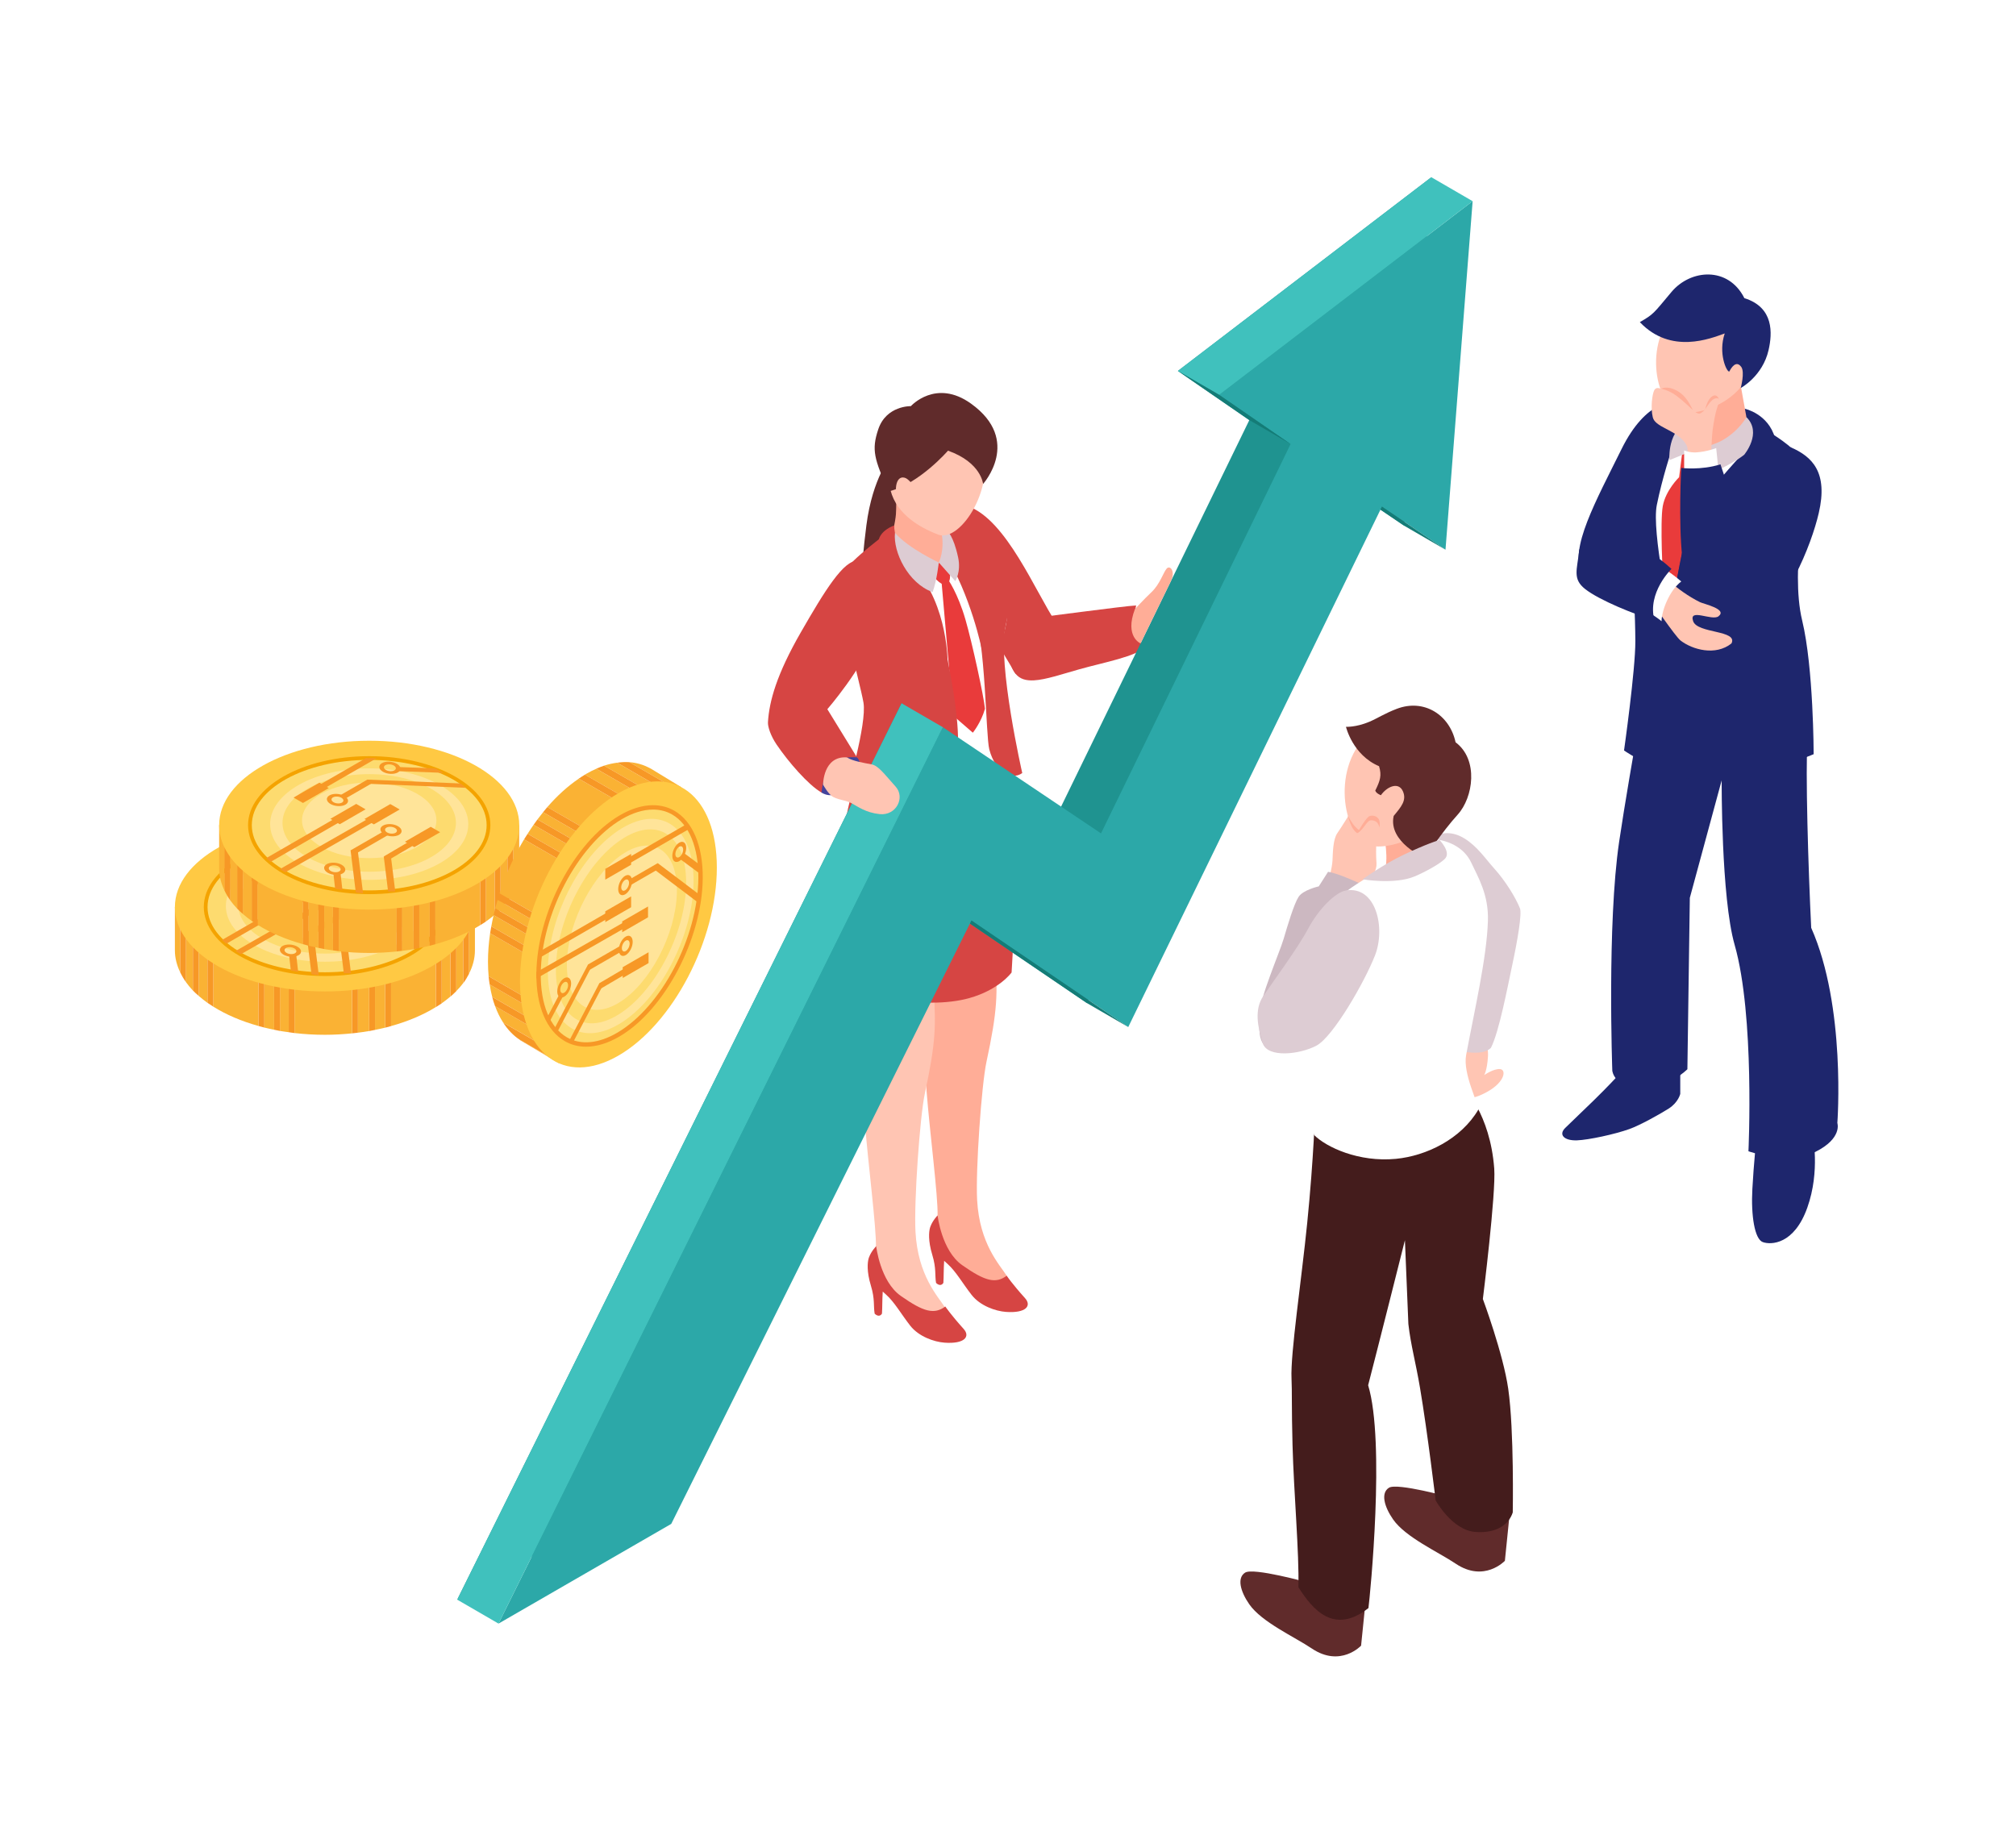 <svg fill="none" height="576" viewBox="0 0 634 576" width="634" xmlns="http://www.w3.org/2000/svg" xmlns:xlink="http://www.w3.org/1999/xlink"><filter id="a" color-interpolation-filters="sRGB" filterUnits="userSpaceOnUse" height="575.256" width="633.131" x="0" y=".744"><feFlood flood-opacity="0" result="BackgroundImageFix"/><feColorMatrix in="SourceAlpha" type="matrix" values="0 0 0 0 0 0 0 0 0 0 0 0 0 0 0 0 0 0 127 0"/><feOffset dx="-13" dy="4"/><feGaussianBlur stdDeviation="27.5"/><feColorMatrix type="matrix" values="0 0 0 0 0.143 0 0 0 0 0.181 0 0 0 0 0.217 0 0 0 0.2 0"/><feBlend in2="BackgroundImageFix" mode="normal" result="effect1_dropShadow"/><feBlend in="SourceGraphic" in2="effect1_dropShadow" mode="normal" result="shape"/></filter><g filter="url(#a)"><path d="m162.381 281.296h-6.747c-8.252-7.733-23.25-12.925-40.445-12.925-17.192 0-32.194 5.192-40.442 12.925h-6.747v13.633c0 2.389.613 4.69 1.663 6.893v-18.975h1.832v22.093c.648.895 1.362 1.773 2.173 2.616v-19.557h1.832v21.261c.855.746 1.768 1.47 2.748 2.167v-18.616h1.832v19.82c3.987 2.503 8.797 4.571 14.205 6.079v-20.173h1.832v20.669c1.009.251 2.048.47 3.092.682v-19.56h1.832v19.937c.899.16 1.826.277 2.748.405v-18.531h1.832v18.797c3.089.358 6.285.548 9.561.548 2.92 0 5.767-.172 8.538-.455v-21.459h1.831v21.252c1.199-.152 2.389-.312 3.55-.513v-19.978h1.832v19.607c1.085-.216 2.161-.44 3.206-.7v-19.972h1.831v19.473c5.35-1.481 10.119-3.515 14.089-5.971v-19.957h1.832v18.782c.977-.68 1.89-1.391 2.747-2.126v-21.471h1.832v19.77c.793-.808 1.529-1.636 2.173-2.491v-22.433h1.832v19.47c1.207-2.349 1.887-4.822 1.887-7.389v-13.627z" fill="#fab234"/><path d="m69.665 282.85v18.974c.507 1.064 1.103 2.109 1.832 3.118v-22.092z" fill="#f79826"/><path d="m73.67 288.004v19.557c.563.587 1.196 1.147 1.832 1.704v-21.261z" fill="#f79826"/><path d="m78.253 292.818v18.616c.586.414 1.205.811 1.832 1.204v-19.82z" fill="#f79826"/><path d="m158.662 282.853v22.433c.723-.96 1.312-1.954 1.831-2.966v-19.47h-1.831z" fill="#f79826"/><path d="m154.654 288.004v21.471c.644-.554 1.26-1.117 1.832-1.701v-19.77z" fill="#f79826"/><path d="m150.072 292.818v19.957c.624-.385 1.251-.767 1.832-1.175v-18.782z" fill="#f79826"/><path d="m94.293 298.543v20.173c.607.169 1.21.341 1.832.496v-20.669z" fill="#f79826"/><path d="m99.214 300.338v19.56c.613.126 1.21.269 1.832.377v-19.937z" fill="#f79826"/><path d="m103.796 302.148v18.531c.612.088 1.21.193 1.832.266v-18.797z" fill="#f79826"/><path d="m123.729 299.574v21.46c.615-.065 1.225-.132 1.832-.208v-21.252z" fill="#f79826"/><path d="m129.111 300.338v19.977c.625-.108 1.22-.248 1.832-.37v-19.607z" fill="#f79826"/><path d="m134.151 299.273v19.972c.622-.154 1.225-.33 1.832-.496v-19.473h-1.832z" fill="#f79826"/><path d="m115.191 307.854c26.062 0 47.189-11.89 47.189-26.558 0-14.667-21.127-26.558-47.189-26.558-26.061 0-47.189 11.891-47.189 26.558 0 14.668 21.127 26.558 47.189 26.558z" fill="#ffc943"/><path d="m115.191 302.41c20.717 0 37.511-9.452 37.511-21.112s-16.794-21.112-37.511-21.112c-20.716 0-37.51 9.452-37.51 21.112s16.794 21.112 37.51 21.112z" fill="#fddb6f"/><path d="m115.192 298.506c17.208 0 31.158-7.851 31.158-17.536s-13.95-17.536-31.158-17.536-31.158 7.851-31.158 17.536 13.95 17.536 31.158 17.536z" fill="#ffe499"/><path d="m115.192 295.941c15.061 0 27.27-6.87 27.27-15.345 0-8.476-12.209-15.346-27.27-15.346s-27.27 6.87-27.27 15.346c0 8.475 12.209 15.345 27.27 15.345z" fill="#fddb6f"/><path d="m115.192 291.669c11.671 0 21.132-5.324 21.132-11.892s-9.461-11.892-21.132-11.892c-11.672 0-21.133 5.324-21.133 11.892s9.461 11.892 21.133 11.892z" fill="#ffe499"/><path d="m115.193 302.995c-21.01 0-38.1-9.734-38.1-21.699s17.09-21.698 38.1-21.698c21.007 0 38.102 9.733 38.102 21.698s-17.095 21.699-38.102 21.699zm0-42.225c-20.36 0-36.925 9.209-36.925 20.526s16.565 20.526 36.925 20.526c20.359 0 36.927-9.209 36.927-20.526s-16.568-20.526-36.927-20.526z" fill="#f4a300"/><path d="m118.248 279.294-29.474 16.845-1.715-.991 29.474-16.845z" fill="#f79826"/><path d="m121.322 284.29-10.463 6.04-1.534-1.096 10.282-5.933z" fill="#f79826"/><path d="m116.004 268.134-8.543 4.932-1.534-1.097 8.669-5.002z" fill="#f79826"/><path d="m113.257 302.736-1.668-13.406-2.264-.094 1.648 13.246c.761.081 1.529.163 2.284.254z" fill="#f79826"/><path d="m123.384 302.144-1.356-10.9-2.263-.094 1.368 10.994c.743-.023 1.502.012 2.251 0z" fill="#f79826"/><path d="m114.76 268.274 30.895 1.28-1.709-1.371-29.35-1.216z" fill="#f79826"/><path d="m106.77 301.702-.604-5.288-2.246.079.549 4.798c.77.131 1.528.271 2.301.411z" fill="#f79826"/><path d="m101.826 293.564c-1.205.695-1.053 1.911.339 2.713 1.391.805 3.497.893 4.701.195 1.205-.694 1.053-1.91-.338-2.712-1.391-.805-3.497-.893-4.702-.196zm3.935 2.273c-.677.39-1.858.341-2.64-.111-.781-.452-.866-1.135-.189-1.526.676-.391 1.858-.341 2.639.111.782.452.867 1.135.19 1.526z" fill="#f79826"/><path d="m124.117 264.297 14.447.551-2.604-1.4-11.709-.446z" fill="#f79826"/><path d="m119.172 261.79c1.205-.697 3.311-.607 4.702.195 1.392.802 1.543 2.019.339 2.713-1.205.697-3.311.61-4.702-.192-1.392-.803-1.543-2.022-.339-2.716zm3.935 2.272c.677-.391.592-1.073-.189-1.525-.785-.452-1.966-.499-2.643-.111-.677.391-.592 1.073.19 1.525.781.452 1.965.502 2.642.111z" fill="#f79826"/><path d="m102.687 271.928c-1.208.694-1.056 1.91.335 2.715s3.497.89 4.702.196c1.207-.697 1.053-1.911-.338-2.716-1.392-.805-3.498-.893-4.699-.195zm3.931 2.272c-.676.391-1.858.341-2.639-.111-.782-.452-.867-1.135-.19-1.525.677-.391 1.858-.342 2.64.11s.866 1.135.189 1.526z" fill="#f79826"/><path d="m119.527 281.428c-1.208.698-1.056 1.911.338 2.716 1.391.802 3.497.893 4.702.195 1.205-.694 1.053-1.91-.338-2.715-1.392-.805-3.498-.89-4.702-.196zm3.931 2.273c-.676.39-1.858.341-2.639-.111-.782-.449-.867-1.135-.19-1.523.677-.391 1.861-.341 2.64.108.782.452.869 1.135.189 1.526z" fill="#f79826"/><path d="m124.771 276.368-8.124 4.69-2.949-1.704 8.127-4.69z" fill="#f79826"/><path d="m105.91 280.304-21.719 12.54-1.432-1.152 21.436-12.38z" fill="#f79826"/><path d="m114.048 276.315-8.126 4.69-2.946-1.703 8.123-4.691z" fill="#f79826"/><path d="m129.355 287.505-7.974 4.685-1.616-1.039 7.875-4.637z" fill="#f79826"/><path d="m137.494 283.522-8.123 4.69-2.949-1.7 8.123-4.694z" fill="#f79826"/><path d="m114.179 260.182-14.643 8.453 1.715.991 16.285-9.404c-.898-.14-2.447.094-3.357-.04z" fill="#f79826"/><path d="m91.401 272.62 8.123-4.69 2.949 1.703-8.123 4.69z" fill="#f79826"/><path d="m176.3 255.546h-6.747c-8.249-7.733-23.25-12.925-40.445-12.925-17.192 0-32.193 5.192-40.442 12.925h-6.747v13.633c0 2.389.613 4.693 1.663 6.895v-18.974h1.832v22.093c.65.898 1.362 1.773 2.173 2.619v-19.558h1.832v21.261c.855.747 1.768 1.47 2.751 2.168v-18.616h1.832v19.82c3.99 2.503 8.797 4.571 14.205 6.079v-20.173h1.832v20.669c1.009.251 2.045.469 3.092.682v-19.56h1.832v19.937c.898.16 1.828.277 2.747.405v-18.531h1.832v18.796c3.089.359 6.286.549 9.561.549 2.92 0 5.767-.172 8.541-.455v-21.459h1.832v21.252c1.199-.152 2.389-.312 3.55-.514v-19.977h1.831v19.607c1.085-.216 2.162-.441 3.209-.7v-19.972h1.832v19.476c5.349-1.482 10.115-3.515 14.088-5.971v-19.957h1.832v18.782c.977-.68 1.893-1.392 2.747-2.127v-21.468h1.832v19.771c.794-.808 1.529-1.637 2.176-2.491v-22.434h1.832v19.467c1.208-2.348 1.887-4.821 1.887-7.388v-13.636z" fill="#fab234"/><path d="m83.585 257.103v18.974c.507 1.064 1.103 2.109 1.832 3.115v-22.092h-1.832z" fill="#f79826"/><path d="m87.589 262.254v19.557c.563.587 1.196 1.147 1.832 1.704v-21.261z" fill="#f79826"/><path d="m92.175 267.07v18.616c.583.414 1.205.811 1.832 1.204v-19.82z" fill="#f79826"/><path d="m172.582 257.1v22.433c.72-.96 1.312-1.951 1.831-2.966v-19.467z" fill="#f79826"/><path d="m168.573 262.254v21.468c.645-.551 1.263-1.117 1.832-1.698v-19.77z" fill="#f79826"/><path d="m163.994 267.07v19.957c.621-.385 1.248-.77 1.831-1.175v-18.782z" fill="#f79826"/><path d="m108.212 272.793v20.173c.607.169 1.211.341 1.832.496v-20.669z" fill="#f79826"/><path d="m113.136 274.582v19.56c.612.123 1.207.269 1.831.377v-19.937z" fill="#f79826"/><path d="m117.715 276.395v18.53c.613.088 1.211.193 1.832.266v-18.796z" fill="#f79826"/><path d="m137.649 273.824v21.459c.615-.064 1.225-.131 1.832-.207v-21.252z" fill="#f79826"/><path d="m143.031 274.582v19.978c.624-.108 1.22-.248 1.832-.371v-19.607z" fill="#f79826"/><path d="m148.071 273.523v19.972c.622-.154 1.225-.329 1.832-.496v-19.476z" fill="#f79826"/><path d="m129.111 282.104c26.061 0 47.188-11.89 47.188-26.558 0-14.667-21.127-26.558-47.188-26.558-26.062 0-47.189 11.891-47.189 26.558 0 14.668 21.127 26.558 47.189 26.558z" fill="#ffc943"/><path d="m129.111 276.66c20.718 0 37.513-9.452 37.513-21.112s-16.795-21.112-37.513-21.112-37.514 9.452-37.514 21.112 16.796 21.112 37.514 21.112z" fill="#fddb6f"/><path d="m129.111 272.756c17.208 0 31.158-7.851 31.158-17.536s-13.95-17.536-31.158-17.536-31.157 7.851-31.157 17.536 13.949 17.536 31.157 17.536z" fill="#ffe499"/><path d="m129.111 270.193c15.061 0 27.27-6.872 27.27-15.348 0-8.477-12.209-15.349-27.27-15.349-15.06 0-27.269 6.872-27.269 15.349 0 8.476 12.209 15.348 27.269 15.348z" fill="#fddb6f"/><path d="m129.111 265.919c11.671 0 21.133-5.324 21.133-11.892s-9.462-11.892-21.133-11.892-21.132 5.324-21.132 11.892 9.461 11.892 21.132 11.892z" fill="#ffe499"/><path d="m129.112 277.244c-21.007 0-38.1-9.734-38.1-21.702 0-11.965 17.093-21.698 38.1-21.698 21.01 0 38.103 9.733 38.103 21.698-.003 11.968-17.096 21.702-38.103 21.702zm0-42.228c-20.36 0-36.924 9.209-36.924 20.526 0 11.318 16.564 20.526 36.924 20.526 20.363 0 36.927-9.208 36.927-20.526 0-11.317-16.564-20.526-36.927-20.526z" fill="#f4a300"/><path d="m132.169 253.544-29.475 16.842-1.715-.988 29.475-16.845z" fill="#f79826"/><path d="m135.243 258.535-10.46 6.041-1.537-1.097 10.282-5.936z" fill="#f79826"/><path d="m129.925 242.386-8.544 4.933-1.534-1.097 8.672-5.005z" fill="#f79826"/><path d="m127.177 276.982-1.665-13.406-2.264-.094 1.648 13.246c.761.084 1.526.166 2.281.254z" fill="#f79826"/><path d="m137.305 276.394-1.356-10.9-2.264-.094 1.368 10.994c.747-.02 1.502.015 2.252 0z" fill="#f79826"/><path d="m128.68 242.524 30.896 1.283-1.71-1.374-29.346-1.216z" fill="#f79826"/><path d="m120.69 275.952-.604-5.288-2.243.079.549 4.798c.767.131 1.525.271 2.298.411z" fill="#f79826"/><path d="m115.747 267.815c-1.205.694-1.053 1.91.338 2.712 1.391.805 3.497.893 4.702.196 1.205-.695 1.053-1.911-.338-2.716-1.392-.802-3.498-.89-4.702-.192zm3.934 2.272c-.676.391-1.861.341-2.642-.111-.782-.452-.867-1.135-.19-1.526.677-.39 1.861-.341 2.643.111s.866 1.135.189 1.526z" fill="#f79826"/><path d="m138.038 238.544 14.447.551-2.602-1.4-11.708-.443z" fill="#f79826"/><path d="m133.093 236.04c1.204-.697 3.31-.607 4.702.195 1.391.802 1.543 2.019.338 2.713-1.205.697-3.311.61-4.702-.192-1.391-.806-1.543-2.022-.338-2.716zm3.935 2.272c.676-.391.592-1.073-.19-1.525s-1.963-.499-2.643-.111c-.676.391-.592 1.073.19 1.525s1.966.502 2.643.111z" fill="#f79826"/><path d="m116.607 246.178c-1.205.694-1.053 1.91.338 2.715 1.392.802 3.495.89 4.702.193 1.205-.694 1.053-1.911-.338-2.713-1.394-.805-3.497-.892-4.702-.195zm3.935 2.269c-.677.391-1.861.341-2.643-.111s-.866-1.135-.19-1.525c.677-.391 1.859-.342 2.64.11.785.453.869 1.135.193 1.526z" fill="#f79826"/><path d="m133.446 255.678c-1.205.695-1.053 1.911.338 2.716s3.497.89 4.702.195c1.205-.697 1.053-1.91-.338-2.715-1.392-.805-3.498-.89-4.702-.196zm3.935 2.273c-.677.39-1.861.341-2.643-.111-.782-.449-.866-1.135-.19-1.523.677-.391 1.861-.341 2.643.111.779.449.866 1.132.19 1.523z" fill="#f79826"/><path d="m138.691 250.615-8.123 4.693-2.949-1.704 8.126-4.69z" fill="#f79826"/><path d="m119.833 254.554-21.719 12.54-1.435-1.152 21.436-12.38z" fill="#f79826"/><path d="m127.968 250.565-8.123 4.687-2.949-1.7 8.123-4.691z" fill="#f79826"/><path d="m143.279 261.755-7.975 4.685-1.619-1.041 7.876-4.635z" fill="#f79826"/><path d="m151.415 257.772-8.124 4.69-2.949-1.7 8.124-4.694z" fill="#f79826"/><path d="m128.103 234.432-14.643 8.453 1.715.988 16.285-9.401c-.901-.14-2.45.094-3.357-.04z" fill="#f79826"/><path d="m105.321 246.87 8.124-4.69 2.949 1.7-8.124 4.691z" fill="#f79826"/><path d="m225.609 247.424 1.689-3.803-9.737-5.927-.014.029c-2.004-1.138-4.23-1.809-6.625-1.987l14.713 8.494-2.065 1.193-16.492-9.52c-1.333.18-2.689.463-4.095.93l16.996 9.812-2.065 1.193-17.387-10.037c-1.027.455-2.065.969-3.115 1.578-.149.085-.292.196-.441.283l18.315 10.574-2.068 1.193-18.201-10.509c-3.489 2.371-6.817 5.396-9.885 8.937l17.661 10.197-2.068 1.193-16.923-9.771c-.601.741-1.196 1.493-1.774 2.269l15.107 8.721-2.069 1.196-14.254-8.231c-.645.922-1.269 1.867-1.879 2.826l13.505 7.797-2.068 1.193-12.545-7.242c-3.156 5.262-5.784 11.037-7.721 16.984l18.928 10.93-2.069 1.193-17.466-10.087c-.268.902-.533 1.803-.767 2.71l19.129 11.046-2.068 1.193-17.56-10.139c-.268 1.179-.504 2.354-.714 3.532l18.221 10.519-2.065 1.196-16.53-9.544c-.44 3.024-.679 6.029-.679 8.975 0 1.581.073 3.095.204 4.553l20.838 12.029-2.068 1.196-18.429-10.641c.204 1.362.464 2.666.785 3.9l19.712 11.382-2.068 1.193-16.737-9.664c.7 1.925 1.549 3.655 2.541 5.178l18.192 10.503-2.068 1.193-10.889-6.286c.03.021.059.05.088.067l-.023.047 12.23 7.263 2.584-5.822c1.96-.613 3.985-1.499 6.059-2.695 17.095-9.871 30.953-36.347 30.953-59.142-.011-6.035-1.009-11.181-2.759-15.343z" fill="#fab234"/><path d="m225.635 244.228-14.713-8.494c-1.234-.093-2.526-.011-3.844.167l16.492 9.52z" fill="#f79826"/><path d="m219.976 246.64-16.997-9.812c-.808.268-1.63.601-2.458.969l17.387 10.036z" fill="#f79826"/><path d="m215.277 250.228-18.314-10.574c-.657.391-1.307.82-1.955 1.26l18.201 10.51z" fill="#f79826"/><path d="m187.491 315.097-20.838-12.029c.079.896.213 1.736.339 2.585l18.428 10.64z" fill="#f79826"/><path d="m187.492 320.938-19.712-11.381c.263 1.018.569 1.983.91 2.914l16.737 9.663z" fill="#f79826"/><path d="m189.419 328.152-18.192-10.504c1.47 2.255 3.217 4.096 5.235 5.408l10.889 6.286z" fill="#f79826"/><path d="m202.785 260.049-17.662-10.197c-.452.522-.887 1.076-1.33 1.621l16.923 9.772z" fill="#f79826"/><path d="m197.128 262.469-15.106-8.721c-.411.551-.817 1.117-1.216 1.686l14.254 8.231z" fill="#f79826"/><path d="m192.43 266.056-13.505-7.796c-.371.583-.753 1.152-1.109 1.747l12.546 7.242z" fill="#f79826"/><path d="m189.023 287.922-18.928-10.93c-.218.674-.408 1.357-.606 2.036l17.466 10.087z" fill="#f79826"/><path d="m187.847 292.782-19.128-11.046c-.181.7-.339 1.4-.499 2.1l17.559 10.139z" fill="#f79826"/><path d="m185.727 297.889-18.222-10.518c-.128.723-.271 1.447-.376 2.17l16.53 9.544z" fill="#f79826"/><path d="m176.53 304.637c0 22.792 13.858 33.269 30.954 23.399 17.093-9.868 30.951-36.347 30.951-59.142 0-22.796-13.858-33.27-30.951-23.399-17.096 9.867-30.954 36.346-30.954 59.142z" fill="#ffc943"/><path d="m182.236 302.156c0 18.971 11.536 27.693 25.764 19.476 14.229-8.217 25.765-30.254 25.765-49.222 0-18.971-11.536-27.692-25.765-19.476-14.228 8.211-25.764 30.251-25.764 49.222z" fill="#fddb6f"/><path d="m185.301 300.949c-.248 17.014 9.806 24.68 22.46 17.131 12.65-7.552 23.107-27.465 23.355-44.479s-9.81-24.68-22.46-17.131c-12.65 7.555-23.107 27.468-23.355 44.479z" fill="#ffe499"/><path d="m187.835 300c-.446 15.328 8.354 22.104 19.657 15.13 11.303-6.975 20.832-25.053 21.278-40.384s-8.354-22.104-19.656-15.13c-11.306 6.974-20.833 25.053-21.279 40.384z" fill="#fddb6f"/><path d="m191.289 298.541c-.42 12.971 6.981 18.68 16.527 12.747 9.544-5.93 17.624-21.255 18.047-34.227.42-12.971-6.98-18.679-16.527-12.746s-17.629 21.258-18.047 34.226z" fill="#ffe499"/><g fill="#f79826"><path d="m210.995 287.035-29.326 16.758v-1.981l29.326-16.757z"/><path d="m208.21 295.412-10.462 6.041.183-2.086 10.279-5.935z"/><path d="m219.54 269.654-8.544 4.929.181-2.086 8.669-5.005z"/><path d="m188.203 320.752 10.778-20.593-1.05-.794-10.65 20.345c.309.344.622.689.922 1.042z"/><path d="m193.128 324.028 9.409-17.977-1.05-.793-9.517 18.183c.394.181.773.391 1.158.587z"/><path d="m218.795 269.502 14.336 10.839.336-2.549-13.622-10.3z"/><path d="m185.85 317.342 4.276-8.106-1.19-.531-3.883 7.356c.274.417.534.849.797 1.281z"/><path d="m190.428 303.696c-1.205.695-2.182 2.561-2.182 4.169 0 1.607.977 2.345 2.182 1.647 1.205-.694 2.182-2.56 2.182-4.168 0-1.607-.977-2.345-2.182-1.648zm0 4.542c-.677.391-1.225-.023-1.225-.925 0-.904.548-1.951 1.225-2.342s1.225.023 1.225.925c0 .904-.548 1.954-1.225 2.342z"/><path d="m226.916 266.235 6.75 4.996-.088-2.852-5.469-4.049z"/><path d="m226.616 261.048c1.205-.694 2.182.044 2.182 1.648 0 1.607-.977 3.474-2.182 4.171-1.208.694-2.185-.043-2.185-1.651.003-1.604.98-3.471 2.185-4.168zm0 4.545c.677-.391 1.225-1.441 1.225-2.343 0-.901-.548-1.318-1.225-.927s-1.225 1.441-1.225 2.342.548 1.318 1.225.928z"/><path d="m209.596 271.492c-1.205.697-2.182 2.561-2.182 4.171 0 1.607.977 2.345 2.182 1.648s2.182-2.561 2.182-4.171c0-1.605-.977-2.343-2.182-1.648zm0 4.544c-.677.391-1.225-.023-1.225-.928 0-.904.548-1.951 1.225-2.342s1.225.024 1.225.928-.548 1.951-1.225 2.342z"/><path d="m209.788 290.599c-1.207.694-2.182 2.561-2.182 4.168s.975 2.345 2.182 1.648c1.205-.694 2.182-2.561 2.182-4.168s-.977-2.345-2.182-1.648zm0 4.544c-.676.391-1.225-.023-1.225-.927 0-.902.549-1.952 1.225-2.343.677-.391 1.225.024 1.225.928 0 .901-.548 1.948-1.225 2.342z"/><path d="m216.793 284.534-8.123 4.69v-3.404l8.123-4.693z"/><path d="m203.954 284.982-21.719 12.54.283-2.144 21.436-12.376z"/><path d="m211.477 281.358-8.126 4.69v-3.404l8.126-4.693z"/><path d="m209.438 302.561-8.044 4.725.093-2.027 7.951-4.679z"/><path d="m216.96 298.932-8.127 4.691v-3.404l8.127-4.694z"/><path d="m228.952 255.209-18.082 10.439v1.981l19.082-11.017c-.327-.47-.662-.939-1-1.403z"/><path d="m203.351 269.281 8.126-4.693v3.407l-8.126 4.69z"/><path d="m197.309 325.227c-2.418 0-4.679-.58-6.706-1.75-5.761-3.325-9.007-11.061-8.92-21.229.17-19.035 11.884-41.343 26.115-49.729 6.344-3.737 12.481-4.273 17.285-1.502 5.758 3.325 9.007 11.06 8.917 21.228-.169 19.036-11.883 41.344-26.112 49.73-3.666 2.161-7.268 3.252-10.579 3.252zm21.065-74.584c-3.068 0-6.428 1.027-9.879 3.057-13.861 8.167-25.272 29.953-25.438 48.56-.084 9.655 2.914 16.956 8.232 20.024 4.354 2.511 9.998 1.984 15.902-1.496 13.858-8.167 25.272-29.951 25.432-48.557.088-9.658-2.914-16.956-8.228-20.024-1.809-1.045-3.842-1.564-6.021-1.564z"/></g><path d="m528.71 164.107c8.12-17.513 13.067-38.383 13.067-38.383l-2.135-3.348s-8.87-.992-16.699 14.887c-7.831 15.879-16.754 31.797-12.28 38.914 5.312 2.873 8.768-2.205 18.047-12.07z" fill="#1e266d"/><path d="m521.742 334.411s-3.235 3.518-7.557 7.73c-3.999 3.9-5.236 5.02-8.946 8.643-2.168 2.114-.383 4.06 3.748 3.9 3.631-.141 11.851-1.908 16.451-3.559 3.27-1.176 9.261-4.486 12.321-6.423 3.059-1.937 3.654-4.623 3.654-4.623v-6.505z" fill="#1e266d"/><path d="m565.296 354.963s-.749 6.665-1.207 15.039c-.461 8.374.72 15.769 3.281 16.69 2.558.922 9.85.805 13.995-10.821 4.148-11.627 1.675-22.906 1.675-22.906z" fill="#1e266d"/><path d="m581.438 227.924c1.525-23.86-11.627-36.402-11.627-36.402 1.047-8.042-36.25 3.211-36.25 3.211s-7.984 43.228-11.361 65.991c-3.833 25.87-2.156 72.052-2.156 72.052s.484 5.624 10.122 5.589c7.394-.029 13.49-6.047 13.49-6.047l.767-53.915 10.017-36.959s-.199 36.79 4.071 51.736c6.377 22.285 4.347 64.938 4.347 64.938s12.507 4.462 21.074.18c8.567-4.281 6.884-9.065 6.884-9.065s2.788-36.621-8.223-61.4c-.922-18.816-1.858-48.947-1.155-59.909z" fill="#1e266d"/><path d="m540.163 124.581s-12.872 10.399-14.404 25.091c-.761 7.295 1.464 31.875 1.531 47.985.038 9.034-3.555 34.396-3.555 34.396s4.486 3.138 11.799 6.498c0-6.431 2.429-16.48 2.429-16.48s.729 11.326.729 17.56c3.874 1.172 8.284 1.957 13.135 1.933 11.924-.058 31.537-8.339 31.537-8.339s0-27.129-3.623-42.116c-3.865-16.002 2.001-42.895 1.424-47.215-.966-7.225-17.344-15.048-17.344-15.048s-11.621-8.999-23.658-4.265z" fill="#1e266d"/><path d="m545.774 123.201s-7.015 5.583-12.026 12.376c-2.961 4.011-3.792 6.82-3.792 6.82l3.792 3.701-5.388 2.582s-3.016 20.301 1.071 27.118c4.086 6.819 9.022 23.874 9.022 23.874s5.685-17.612 8.173-21.999c2.491-4.387 11.912-16.532 11.912-16.532l-4.716-7.12 6.003-1.961s12.533-14.146 11.401-18.247c-2.123-7.683-9.474-9.235-9.474-9.235z" fill="#1e266d"/><path d="m538.774 137.232s-3.062 9.261-4.737 17.635c-1.674 8.377 4.416 36.242 4.416 36.242s2.713-27.235 8.173-34.985c6.47-9.176 14.888-17.906 14.888-17.906s-17.166-3.127-22.74-.986z" fill="#fff"/><path d="m541.961 138.945-.91 7.158s-4.226 4.077-5.13 9.074c-.908 4.994.052 23.078.052 23.078l2.479 12.849 1.082-8.582s1.937-11.116 3.597-17.973c.233-3.013.493-5.481.747-6.228 1.152-3.375 1.385-10.317 1.385-10.317l4.469-5.346-4.262-4.97z" fill="#e93b3b"/><path d="m544.759 124.133-.779 11.317s1.491 2.237 5.312 5.472c4.089-1.274 13.581-10.083 13.581-10.083l-3.162-17.571z" fill="#ffad97"/><path d="m564.611 97.296c-2.94-6.239-13.846-13.426-24.251-3.704-10.909 10.194-6.612 30.714 1.421 32.132 4.089.72 12.236-1.286 17.655-6.823 6.099-6.23 7.456-16.76 5.175-21.605z" fill="#ffc5b3"/><path d="m544.459 128.508 1.015 9.176-7.456 3.04s-.855-9.798 6.441-12.216z" fill="#ddccd3"/><path d="m562.227 127.217s-2.318 4.308-7.665 7.33c-2.739 1.546-9.089 3.135-9.089 3.135l2.806 8.418s8.876-3.596 13.234-7.052c-.003 0 5.784-6.858.714-11.831z" fill="#ddccd3"/><path d="m550.578 195.614c2.275 3.981 6.651 4.066 12.298 0 11.924-8.588 19.735-28.043 22.098-38.243 2.972-12.805-2.01-17.735-8.879-20.707-3.801.948-7.234 7.167-11.583 19.161-3.894 10.751-17.93 32.803-13.934 39.789z" fill="#1e266d"/><path d="m561.574 89.775c-5.072-10.084-16.929-9.098-22.926-1.934-5.778 6.898-5.533 6.916-9.944 9.483 9.754 10.271 22.256 5.146 26.701 3.553-2.126 6.195.575 12.093 1.415 12 1.35-2.593 2.677-2.969 3.76-1.496 1.222 1.665-.155 6.665-.155 6.665s6.89-3.652 8.771-11.974c1.173-5.183 1.744-13.374-7.622-16.297z" fill="#1e266d"/><path d="m550.881 143.193s.435-9.967.723-12.009c.321-2.263.779-5.005 1.281-6.498.962-2.838 1.033-4.618-.872-3.212-1.908 1.406-2.424 3.603-4.23 4.507-1.808.904-4.509-4.227-8.164-5.79-3.652-1.564-5.548-3.109-6.414-1.377-.598 1.193-1.173 5.399-.429 8.453.715 2.932 6.233 3.795 9.317 7.021.775.811 1.446 1.701 1.583 2.608.418 2.785.493 5.653.493 5.653z" fill="#ffc5b3"/><path d="m542.636 146.752v-9.072s1.662.741 3.821.613c3.316-.201 6.259-1.348 6.259-1.348s.791 7.015.718 8.952-10.542 3.095-10.798.855z" fill="#fff"/><path d="m554.055 142.051c-6.076 1.928-12.327 1.137-12.327 1.137s-.916 16.632.312 28.09c1.307 12.183 1.721 22.731 5.992 25.747 4.273 3.016 11.539-2.389 11.539-2.389s2.003-19.718 0-30.744c-2.445-13.449-2.725-13.517-5.516-21.841z" fill="#1e266d"/><path d="m534.571 175.537s5.545 6.169 13.059 9.874c1.175.58 8.748 2.176 5.802 4.445-2.01 1.546-9.448-2.704-7.961 1.546 1.38 3.932 14.15 2.736 12.05 6.98-5.017 4.031-12.309 1.951-16.002-.899-1.648-1.274-9.404-12.653-9.404-12.653z" fill="#ffc5b3"/><path d="m534.311 173.67s3.538 1.87 7.418 5.224c-3.743 2.841-6.196 9.252-6.196 12.51-2.117-1.788-6.437-4.249-6.437-4.249z" fill="#fff"/><path d="m517.093 165.336s-7.146.659-7.496 4.011c-.613 5.807-2.118 8.733 1.849 11.886 4.457 3.547 15.675 8.071 21.847 9.877-2.351-8.722 5.356-16.148 5.356-16.148s-10.323-10.276-21.556-9.626z" fill="#1e266d"/><path d="m535.411 118.28s2.398.399 4.865 2.254c2.468 1.855 4.46 3.912 5.195 4.507-.711-.91-1.759-4.285-5.031-6.102-3.267-1.817-5.029-.659-5.029-.659z" fill="#ffad97"/><path d="m549.291 124.673s1.645-2.71 2.725-3.2c1.073-.49 1.531 0 1.531 0s-.58-1.817-2.126-.784c-1.546 1.032-2.13 3.984-2.13 3.984z" fill="#ffad97"/><path d="m437.822 251.379s-2.856 4.667-4.253 6.682c-1.397 2.016-1.397 6.178-1.522 8.605-.126 2.427-1.272 6.478-1.272 6.478l9.144 4.329s6.26-5.825 5.968-9.903c-.382-5.302.193-9.336.394-10.153s-8.459-6.038-8.459-6.038z" fill="#ffc5b3"/><path d="m430.649 270.23-2.92 4.571s-4.912 1.085-6.35 3.302-3.427 8.888-4.696 13.205c-1.268 4.317-7.616 18.764-7.616 23.921 0 5.154-.338 7.184 1.608 9.725 1.948 2.54 5.997 2.12 8.464 1.872 2.468-.248 16.116-20.917 16.734-23.201.616-2.286 1.634-21.908 1.634-21.908l4.401-7.26c0-.006-7.957-3.815-11.259-4.227z" fill="#ccb8c1"/><path d="m478.565 321.014c.432-.186 2.64 3.046 2.374 7.362-.268 4.317-1.175 5.776-1.175 5.776s2.94-2.057 4.973-1.884c2.03.172 1.546 3.978-3.798 7.026-5.346 3.048-7.884 2.258-9.409.875-1.526-1.382-3.877-17.294-3.506-18.014 2.415-4.696 10.541-1.141 10.541-1.141z" fill="#ffc5b3"/><path d="m404.582 490.648c2.616-1.636 19.575 3.077 19.575 3.077l18.28 6.137-1.397 13.768s-6.502 6.953-15.509.884c-5.37-3.617-15.748-8.276-19.651-13.899-2.835-4.084-3.914-8.331-1.298-9.967z" fill="#602b2b"/><path d="m449.808 463.953c2.614-1.637 19.572 3.077 19.572 3.077l18.28 6.137-1.397 13.767s-6.502 6.954-15.506.884c-5.373-3.62-15.751-8.275-19.651-13.899-2.838-4.083-3.917-8.33-1.298-9.966z" fill="#602b2b"/><path d="m473.2 337.982s8.409 8.246 9.713 25.564c.586 7.796-3.576 41.046-3.576 41.046s6.396 17.194 7.983 28.276c1.884 13.157 1.418 38.849 1.418 38.849-1.085 3.427-4.65 6.671-11.767 6.143-7.327-.543-12.487-9.929-12.487-9.929s-2.532-21.311-4.918-35.425c-1.356-8.036-2.89-13.359-3.655-20.042-.303-7.683-1.085-26.368-1.085-26.368s-8.788 34.938-11.568 45.616c5.42 17.799.604 66.236.096 70.092-10.853 8.553-17.539.464-22.025-6.542.266-10.769-1.449-29.764-1.852-44.82-.315-11.872-.122-16.842-.315-20.838-.379-7.753 3.15-31.071 4.935-48.922 2.086-20.809 2.506-35.857 2.506-35.857z" fill="#441c1c"/><path d="m460.346 261.974s5.358-7.055 13.216-2.234c4.049 2.485 6.68 6.502 9.398 9.503 3.358 3.716 6.633 8.946 8.039 12.464.677 1.703-.793 10.264-2.406 17.769-1.426 6.657-4.145 21.124-6.712 26.089-3.401 3.643-14.278-.237-14.278-.237z" fill="#ddccd3"/><path d="m434.713 277.768c-8.791 8.141-4.923 38.622-5.165 45.06-.42 11.271-5.245 23.203-3.296 30.172 3.862 3.856 14.059 8.625 25.729 7.505 9.506-.913 20.456-6.155 25.954-15.512.064-1.823-4.953-11.256-3.862-17.116 2.602-14.004 6.505-30.595 6.855-42.289.245-8.167-3.042-13.56-5.245-18.25-2.205-4.691-7.181-7.389-13.849-7.59-4.988.475-8.447 6.219-12.108 8.298-8.759 4.974-12.959 7.821-15.013 9.722z" fill="#fff"/><path d="m447.952 271.687c6.359-1.173 11.98-3.112 17.735-5.848l-1.996-11.134-15.541 3.667s1.905 7.942 0 12.831c-.061.163-.134.321-.198.484z" fill="#ffad97"/><path d="m469.31 231.249c-3.191-6.77-15.03-14.573-26.324-4.02-11.846 11.067-7.179 33.343 1.54 34.88 4.439.785 13.286-1.397 19.166-7.406 6.622-6.764 8.095-18.192 5.618-23.454z" fill="#ffc5b3"/><path d="m436.285 224.609s2.094 8.884 10.407 12.393c.858 2.894.409 4.44-1.193 7.672.292.921 1.768 1.455 1.768 1.455 1.949-2.771 5.589-4.32 6.936-1.216 1.214 2.794-.481 4.801-2.914 7.727-1.805 8.26 9.816 13.254 9.816 13.254s5.358-8.208 10.299-13.639c4.941-5.432 6.648-17.324-.648-22.778-1.875-8.701-9.975-13.762-18.466-10.53-3.865 1.47-6.096 3.007-8.704 4.101-4.206 1.762-7.301 1.561-7.301 1.561z" fill="#602b2b"/><path d="m454.197 264.96c-6.096 2.914-12.72 7.616-12.72 7.616s10.048 1.739 16.363-.892c3.334-1.389 8.552-4.25 9.754-5.79 1.633-2.092-1.908-5.708-1.908-5.708s-4.185 1.283-11.489 4.774z" fill="#ddccd3"/><path d="m436.285 276.087c-3.334.542-8.643 5.906-11.944 12.108-3.302 6.204-11.303 16.985-14.098 21.156-2.791 4.174-1.773 9.523-.157 14.73 1.496 4.81 11.799 3.582 16.961.79 5.163-2.794 14.976-19.721 18.368-28.355 3.395-8.633.338-21.966-9.13-20.429z" fill="#ddccd3"/><path d="m439.815 258.056s2.179-3.967 3.552-5.157c.805-.7 2.917-.382 3.39 1.143.356 1.152-.018 2.29-.018 2.29s.018-2.165-2.438-2.322c-1.514-.099-2.375 3.016-4.486 4.046z" fill="#ffad97"/><path d="m436.857 252.545c.122.423.601 2.249 1.353 3.649.756 1.4 1.604 1.861 1.604 1.861l1.033-.741s-.481-.035-1.628-1.243c-1.143-1.204-2.362-3.526-2.362-3.526z" fill="#ffad97"/><path d="m301.451 276.64c-1.452-3.859 23.67-6.796 23.67-6.796s.056 18.74.736 26.631c1.029 11.906.793 17.603-2.64 33.584-1.523 7.088-3.436 33.941-2.926 43.397.753 13.849 7.138 20.395 9.299 23.816 2.164 3.422-6.081 6.656-11.297 1.666-5.215-4.991-5.761-5.965-8.704-7.529-2.943-1.563-1.951-5.303-1.738-13.12.166-6.046-2.456-26.187-3.462-39.106-1.424-18.329 2.596-18.729 2.316-27.999-.526-17.44-4.309-32.024-5.254-34.544z" fill="#ffad97"/><path d="m305.441 382.293c.009-.035.017-.067.029-.099.085-.315.161-.484.161-.484l.005.008c.68-1.837 2.217-3.427 2.217-3.427s1.237 11.084 7.753 15.661c7.275 5.104 10.527 5.871 13.986 3.325 0 0 1.748 2.587 5.767 7.05 2.147 2.383.341 4.778-6 4.323-3.348-.242-8.147-1.952-10.795-5.341-2.786-3.559-4.938-7.397-7.54-9.722-.406-.362-.753-.68-1.106-1.006v.005c-.192 2.935-.099 4.813-.245 6.94-.612.971-1.557.738-2.298 0-.426-2.343.128-4.495-1.184-8.812-1.395-4.582-1.03-7.313-.75-8.421z" fill="#d64543"/><path d="m282.062 286.624c-1.449-3.859 23.674-6.796 23.674-6.796s.055 18.741.735 26.631c1.029 11.907.793 17.606-2.64 33.585-1.523 7.088-3.436 33.94-2.926 43.396.753 13.853 7.135 20.395 9.299 23.817 2.162 3.421-6.082 6.656-11.297 1.665-5.218-4.991-5.763-5.962-8.704-7.528-2.946-1.564-1.951-5.303-1.738-13.12.166-6.047-2.459-26.188-3.462-39.107-1.427-18.329 2.596-18.729 2.316-27.995-.526-17.443-4.309-32.025-5.257-34.548z" fill="#ffc5b3"/><path d="m286.132 391.969c.009-.035.018-.067.027-.099.084-.315.16-.485.16-.485l.006.009c.682-1.838 2.22-3.427 2.22-3.427s1.236 11.087 7.753 15.66c7.274 5.105 10.524 5.872 13.986 3.326 0 0 1.747 2.587 5.766 7.05 2.144 2.383.342 4.777-6 4.322-3.348-.242-8.146-1.951-10.795-5.34-2.785-3.559-4.938-7.398-7.54-9.722-.408-.362-.752-.68-1.108-1.007v.006c-.19 2.935-.099 4.813-.245 6.939-.61.972-1.555.738-2.296 0-.426-2.342.129-4.494-1.184-8.811-1.394-4.583-1.03-7.313-.75-8.421z" fill="#d64543"/><path d="m347.704 195.947c-.872-1.406-1.738-2.771-2.581-4.043-6.539-9.87-15.605-32.225-27.453-36.571-12.146-4.454-14.351 4.057-14.351 4.057l29.063 48.551c6.202-1.951 12.094-6.566 15.322-11.994z" fill="#d64543"/><path d="m293.287 139.426s-5.874 6.589-7.826 21.847c-1.954 15.258-1.397 19.49-1.397 19.49s13.082 1.628 16.025-5.069c2.949-6.694-6.802-36.268-6.802-36.268z" fill="#602b2b"/><path d="m331.07 234.116s1.444 7.064 1.701 19.96c.315 15.838-1.64 47.81-1.64 47.81s-3.853 5.437-13.403 8.088c-6.353 1.765-16.964 2.182-24.294-.636-1.616-7.094-3.039-17.775-3.039-17.775-.447 5.023-2.611 12.064-2.739 16.716-4.064-.837-6.765-3.631-6.765-3.631s-1.242-12.91-2.467-26.882c-1.179-13.417-.54-25.904 5.271-40.416 9.1-22.76 46.85-15.547 47.375-3.234z" fill="#d64543"/><path d="m276.18 183.04c1.228-8.532 20.643-20.086 20.643-20.086s3.185 9.506 6.157 11.837c2.847 2.231 7.596 7.951 7.998 8.441.023-.003.05-.005.07-.008-.061-.943-.63-8.485-3.585-16.533-.927-2.532.484-9.941.484-9.941s1.182-.294 2.891-.598c2.57 2.844 7.616 10.396 10.352 13.523 2.643 3.019 10.413 13.484 8.042 23.37-2.025 8.432-3.092 19.522-2.87 23.687.25 4.784 5.297 19.966 5.297 19.966s-4.994 12.473-23.347 9.626c-13.59-2.112-23.483-10.311-23.483-10.311s3.29-20.786 2.849-29.37c.003-.009-13.887-6.971-11.498-23.603z" fill="#fff"/><path d="m311.027 165.083s4.206 11.953 8.112 22.483c3.905 10.529 3.844 39.8 4.979 44.149 1.858 7.111 6.948 9.891 10.366 7.444 0 0-7.832-34.349-5.25-46.124 2.581-11.776-.242-14.733-8.261-25.356-8.015-10.627-7.796-8.634-7.796-8.634z" fill="#d64543"/><path d="m313.181 161.279c3.1 4.177 8.96 12.137 8.96 12.137l-2.301 3.223s1.884 1.029 3.532 3.249c.07 5.352-1.624 20.366-1.624 20.366s-3.305-16.799-11.881-30.662c-2.785-4.501-1.161-4.559-1.161-4.559s3.025-3.921 4.475-3.754z" fill="#d64543"/><path d="m308.838 157.89s.685 9.133 2.19 13.663c0 .866.044 2.759-2.222 3.167-2.267.409-6.747.099-8.159-1.032-6.385-5.116-7.353-7.794-7.353-7.794s1.307-5.968 1.461-8.126c.26-3.594-.026-15.323-.026-15.323z" fill="#ffad97"/><path d="m311.283 173.366s.715 2.762.435 4.67c-.28 1.904-1.517 2.537-3.433 1.009-1.919-1.526-2.736-3.751-2.736-3.751s2.179-3.603 5.734-1.928z" fill="#e93b3b"/><path d="m311.057 178.16s3.124 4.267 5.58 12.782c2.103 7.286 5.784 24.204 6.119 27.99-1.181 4.282-3.818 7.531-3.818 7.531l-6.16-5.346-3.667-41.948z" fill="#e93b3b"/><path d="m310.851 162.954s1.981 1.417 3.465 8.383c.975 4.568-.898 7.458-.898 7.458l-5.186-5.866s2.056-3.929.752-9.975c-.507-2.357 1.867 0 1.867 0z" fill="#ddccd3"/><path d="m297.379 127.597c5.332-4.518 18.414-6.56 23.918 6.779 5.776 13.986-6.192 32.455-13.222 29.789-3.937-1.493-11.912-5.148-14.581-12.53-3.007-8.311-.257-20.529 3.885-24.038z" fill="#ffc5b3"/><path d="m292.97 162.949s12.455 13.164 16.687 34.072c1.146 5.656 3.982 18.096 4.553 28.921.598 11.425-1.21 21.188-5.606 24.612-13.237 10.317-29.352-5.294-29.352-5.294s6.417-21.576 5.3-28.229c-1.117-6.654-9.489-35.676-6.773-40.393 2.712-4.717 15.191-13.689 15.191-13.689z" fill="#d64543"/><path d="m294.233 161.273s-.528 5.697 6.417 13.447c10.655 11.898 10.381 30.125 10.381 30.125l-13.925-17.62 2.371-5.163-5.469-.336s-4.85-7.006-4.815-14.8c.014-4.028 5.04-5.653 5.04-5.653z" fill="#d64543"/><path d="m306.278 182.25c1.33-3.454 1.955-9.322 1.955-9.322s-9.486-4.381-13.78-9.323c-.621 5.986 4.064 15.795 11.825 18.645z" fill="#ddccd3"/><path d="m271.353 245.291s3.538 2.602 7.397-1.374 5.848-7.706 3.742-9.701c-2.106-1.996-5.615-2.349-9.59 1.16-3.976 3.509-2.38 8.978-1.549 9.915z" fill="#43439b"/><path d="m282.772 172.432c-4.364-.47-10.419 9.398-17.953 22.509-7.531 13.112-9.912 21.562-10.308 28.241-.082 1.421.878 4.288 2.68 6.957 3.687 5.463 9.982 12.735 14.162 15.15.437-4.191 1.545-7.517 4.553-9.83 1.458-1.123 4.045-1.388 6.589-1.245l-9.305-15.141s11.02-12.695 15.066-23.574c3.509-9.442-.152-22.489-5.484-23.067z" fill="#d64543"/><path d="m311.13 137.753s-9.053 10.471-18.676 12.825c-4.536-10.227-5.423-13.047-3.261-19.52 2.511-7.525 10.261-7.309 10.261-7.309s7.841-8.751 18.931-.782c16.104 11.577 3.777 25.257 3.777 25.257s-.566-6.761-11.032-10.471z" fill="#602b2b"/><path d="m300.562 149.106s-1.036-1.502-2.243-2.426c-1.001-.767-2.903-.992-3.451 1.907-.747 3.97 2.418 5.455 2.418 5.455z" fill="#ffc5b3"/><path d="m338.165 190.324c.686.055 28.597-3.748 32.13-3.883-1.106 5.849-2.483 7.645 2.727 13.021-2.313 2.964-13.044 4.93-20.471 7.021-5.801 1.636-10.672 3.314-14.371 3.518-2.491.137-4.448-.394-5.799-2.062-5.912-7.304 5.784-17.615 5.784-17.615z" fill="#d64543"/><path d="m463.135 51.744-79.709 60.927 22.463 15.468-59.629 122.464-49.727-33.392-139.746 281.946 54.321-31.362 94.418-189.794 49.301 33.515 79.781-163.697 19.989 13.549z" fill="#1f9390"/><path d="m476.121 59.275-79.708 60.928 22.462 15.468-59.629 122.464-49.726-33.393-139.744 281.946 54.318-31.362 94.418-189.794 49.301 33.518 79.782-163.699 19.989 13.551z" fill="#2ca8a8"/><path d="m169.776 506.691-12.989-7.535 139.746-281.945 12.986 7.534z" fill="#40c1bd"/><path d="m367.812 319.053-12.986-7.537-36.796-25.015.482-.966z" fill="#147c77"/><path d="m476.121 59.278-12.986-7.534-79.708 60.927 12.986 7.535z" fill="#40c1bd"/><path d="m383.427 112.672 12.986 7.534 22.462 15.468-12.986-7.534z" fill="#147c77"/><path d="m454.598 161.368 12.986 7.537-19.989-13.551-.464.953z" fill="#147c77"/><path d="m369.91 187.609s2.588-2.873 5.219-5.364c2.628-2.488 3.684-6.087 4.737-7.356 1.05-1.272 2.902.735 1.359 3.9-1.54 3.165-3.346 6.875-3.346 6.875l-6.192 12.714c-.003.003-5.081-2.091-1.777-10.769z" fill="#ffad97"/><path d="m271.839 242.803s1.709 3.162 3.284 3.932c2.115 1.029 3.859.918 5.79 1.971 1.928 1.053 4.39 2.903 8.722 3.364 5.232.557 8.091-5.216 5.028-8.643-3.748-4.194-5.46-6.615-7.645-7.021-2.185-.405-5.807-.986-7.683-2.173-7.496-.528-7.496 8.57-7.496 8.57z" fill="#ffc5b3"/></g></svg>